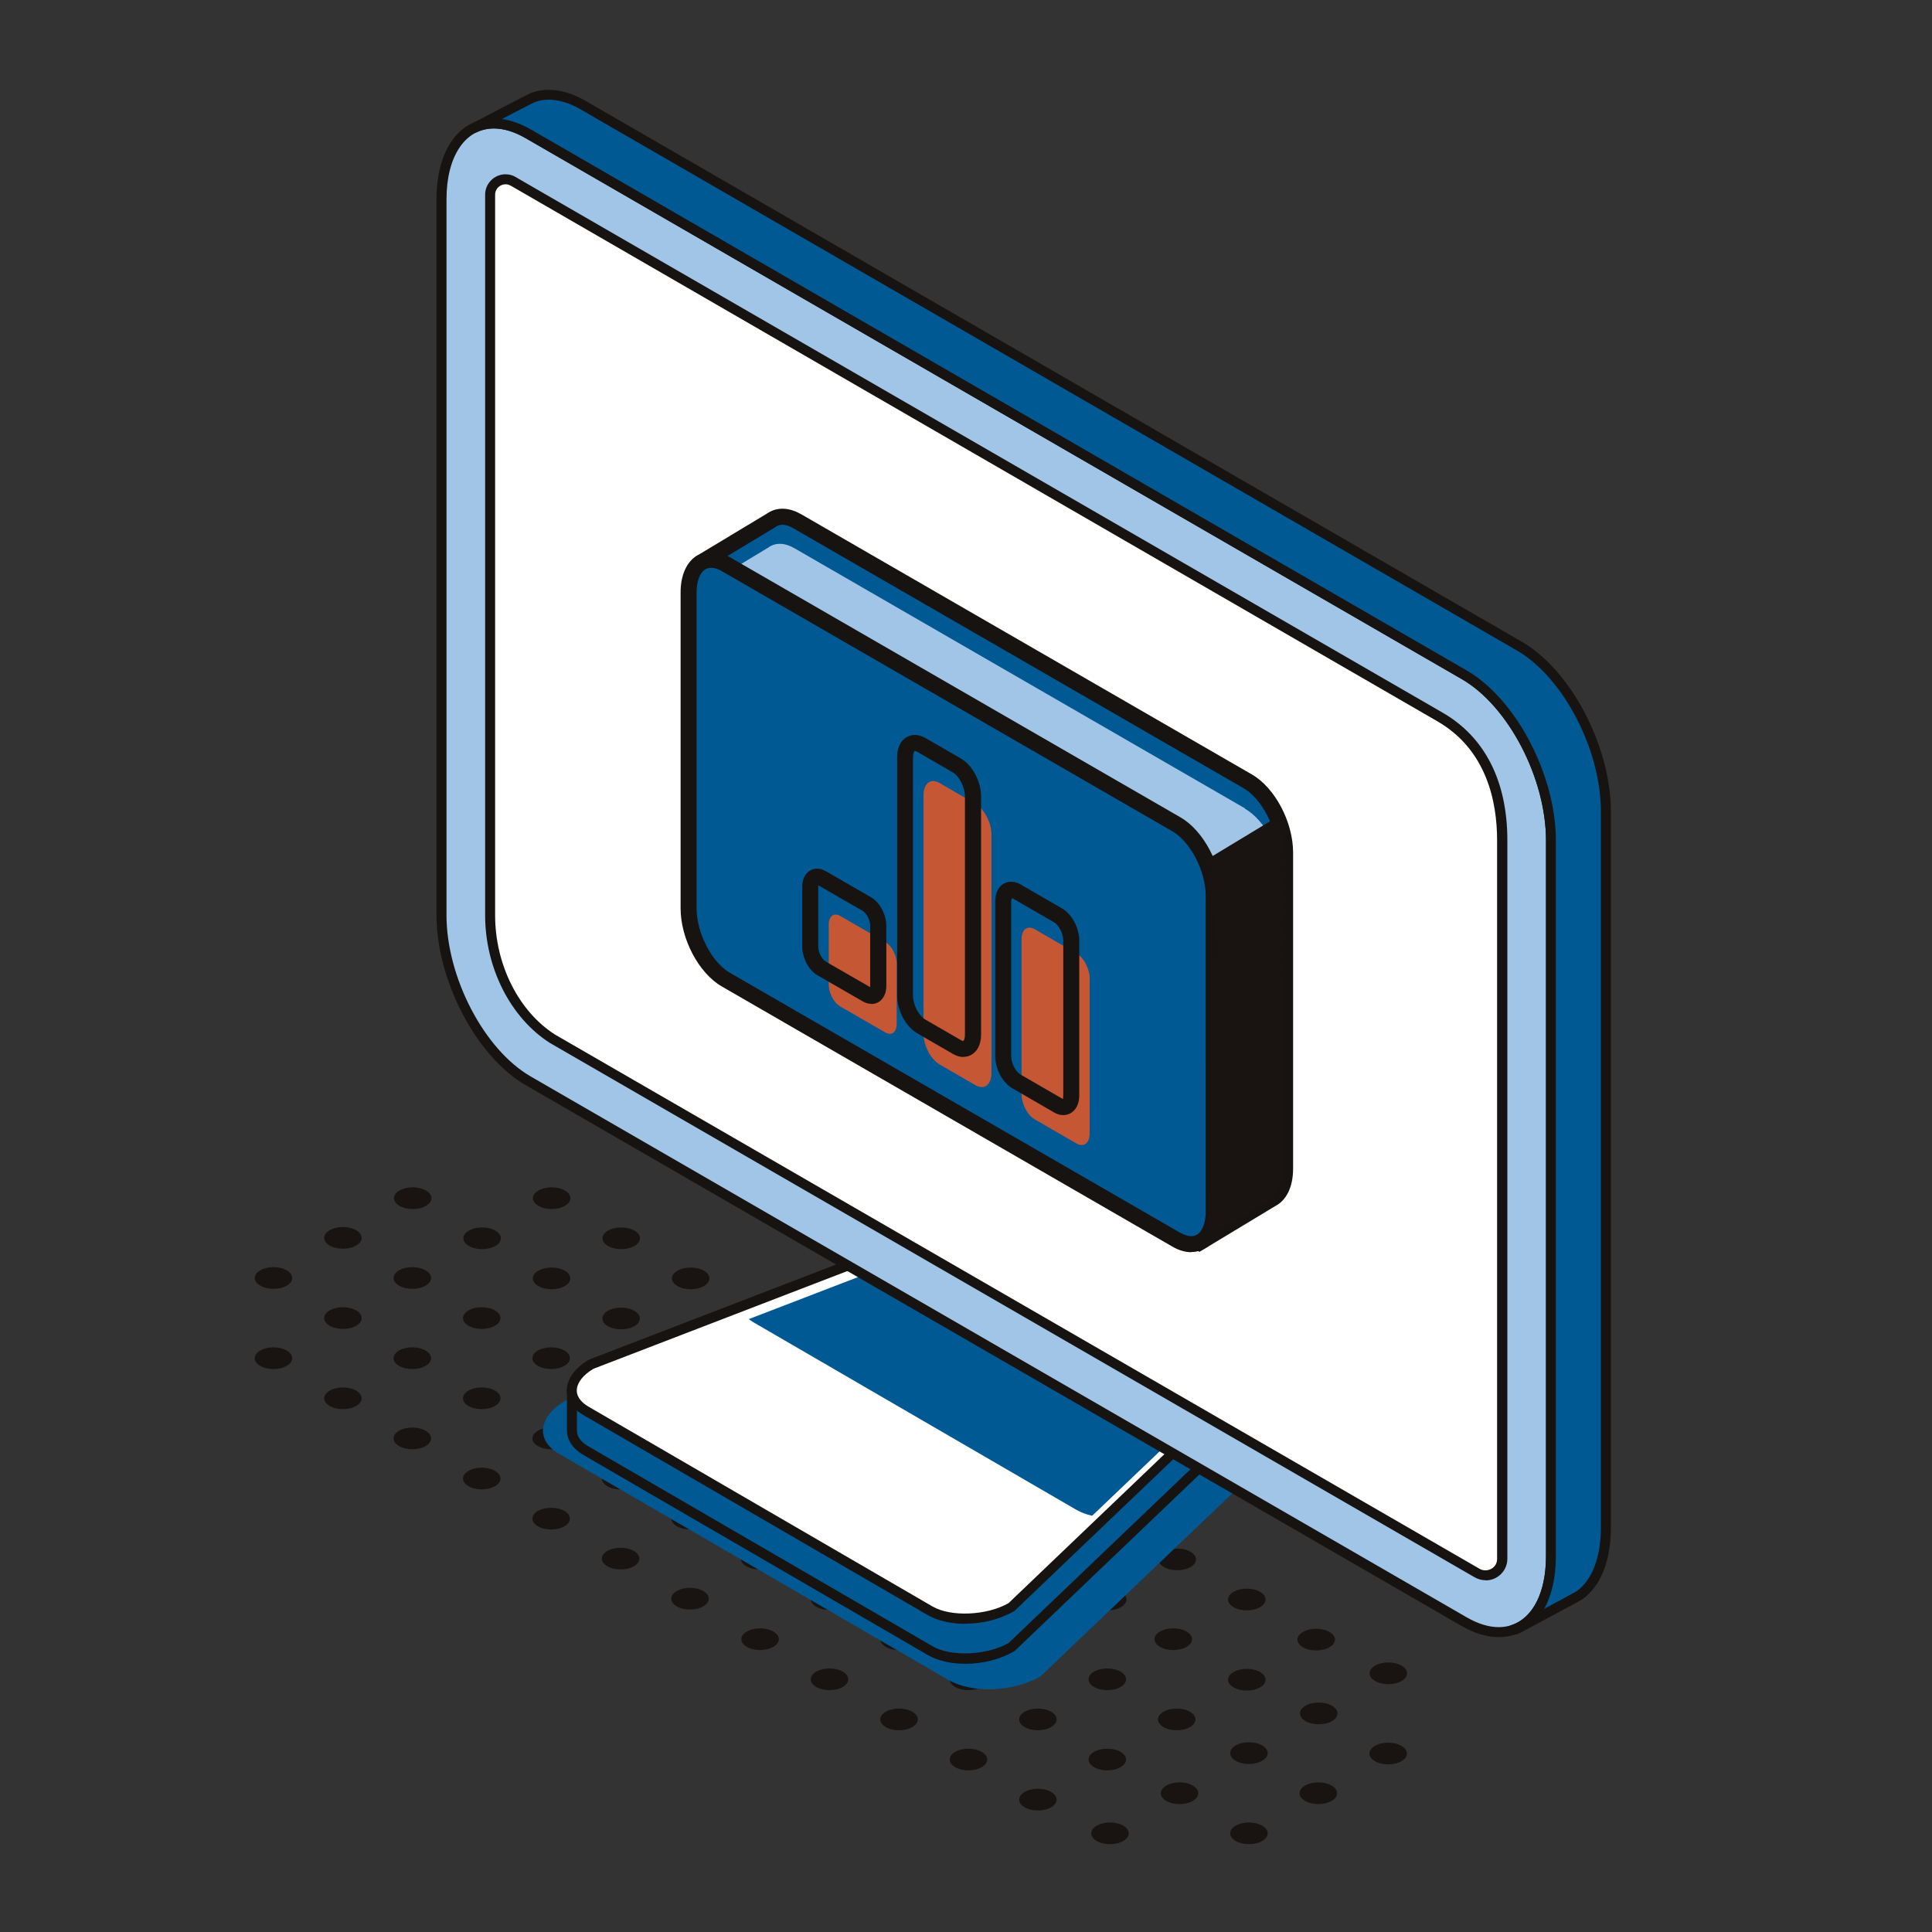 <?xml version="1.0" encoding="UTF-8"?><svg id="a" xmlns="http://www.w3.org/2000/svg" viewBox="0 0 145 145"><rect x="0" y="0" width="145" height="145" fill="#333333" stroke="none"/><defs><style>.b{fill:#fff;}.c{fill:#c55735;}.d{fill:#191411;}.e{fill:#171311;}.f{fill:#a0c5e7;}.g{fill:#005992;}</style></defs><g><path class="d" d="M78.89,134.49c.55,.32,.55,.83,0,1.15-.55,.32-1.44,.32-1.99,0-.55-.32-.55-.83,0-1.15,.55-.32,1.44-.32,1.99,0Z"/><path class="d" d="M84.1,131.48c.55,.32,.55,.83,0,1.15s-1.44,.32-1.99,0c-.55-.32-.55-.83,0-1.15,.55-.32,1.44-.32,1.99,0Z"/><path class="d" d="M89.31,128.47c.55,.32,.55,.83,0,1.15-.55,.32-1.44,.32-1.99,0-.55-.32-.55-.83,0-1.15s1.44-.32,1.99,0Z"/><path class="d" d="M73.68,131.48c.55,.32,.55,.83,0,1.15-.55,.32-1.44,.32-1.99,0-.55-.32-.55-.83,0-1.15,.55-.32,1.44-.32,1.99,0Z"/><path class="d" d="M78.89,128.47c.55,.32,.55,.83,0,1.15-.55,.32-1.44,.32-1.99,0-.55-.32-.55-.83,0-1.15,.55-.32,1.44-.32,1.99,0Z"/><path class="d" d="M84.1,125.46c.55,.32,.55,.83,0,1.15-.55,.32-1.44,.32-1.99,0-.55-.32-.55-.83,0-1.15,.55-.32,1.44-.32,1.99,0Z"/><path class="d" d="M89.05,122.45c.55,.32,.55,.83,0,1.15-.55,.32-1.44,.32-1.99,0-.55-.32-.55-.83,0-1.15,.55-.32,1.44-.32,1.99,0Z"/><path class="d" d="M68.47,128.47c.55,.32,.55,.83,0,1.15-.55,.32-1.44,.32-1.99,0-.55-.32-.55-.83,0-1.15,.55-.32,1.44-.32,1.99,0Z"/><path class="d" d="M73.68,125.46c.55,.32,.55,.83,0,1.15-.55,.32-1.44,.32-1.99,0-.55-.32-.55-.83,0-1.15,.55-.32,1.44-.32,1.99,0Z"/><path class="d" d="M78.89,122.45c.55,.32,.55,.83,0,1.15-.55,.32-1.44,.32-1.99,0s-.55-.83,0-1.15c.55-.32,1.44-.32,1.99,0Z"/><path class="d" d="M63.25,125.46c.55,.32,.55,.83,0,1.15-.55,.32-1.44,.32-1.99,0-.55-.32-.55-.83,0-1.15,.55-.32,1.44-.32,1.99,0Z"/><path class="d" d="M68.47,122.45c.55,.32,.55,.83,0,1.15-.55,.32-1.44,.32-1.99,0-.55-.32-.55-.83,0-1.15,.55-.32,1.44-.32,1.99,0Z"/><path class="d" d="M73.68,119.44c.55,.32,.55,.83,0,1.15-.55,.32-1.44,.32-1.99,0-.55-.32-.55-.83,0-1.15,.55-.32,1.44-.32,1.99,0Z"/><path class="d" d="M58.04,122.45c.55,.32,.55,.83,0,1.15-.55,.32-1.44,.32-1.99,0-.55-.32-.55-.83,0-1.15,.55-.32,1.44-.32,1.99,0Z"/><path class="d" d="M63.25,119.44c.55,.32,.55,.83,0,1.15-.55,.32-1.44,.32-1.99,0-.55-.32-.55-.83,0-1.15,.55-.32,1.44-.32,1.99,0Z"/><path class="d" d="M68.47,116.44c.55,.32,.55,.83,0,1.15-.55,.32-1.44,.32-1.99,0-.55-.32-.55-.83,0-1.15,.55-.32,1.44-.32,1.99,0Z"/><path class="d" d="M52.78,119.41c.55,.32,.55,.83,0,1.15-.55,.32-1.44,.32-1.99,0-.55-.32-.55-.83,0-1.15,.55-.32,1.44-.32,1.99,0Z"/><path class="d" d="M58,116.4c.55,.32,.55,.83,0,1.15-.55,.32-1.44,.32-1.99,0-.55-.32-.55-.83,0-1.15,.55-.32,1.44-.32,1.99,0Z"/><path class="d" d="M63.21,113.4c.55,.32,.55,.83,0,1.15-.55,.32-1.44,.32-1.99,0-.55-.32-.55-.83,0-1.15,.55-.32,1.44-.32,1.99,0Z"/><path class="d" d="M47.57,116.4c.55,.32,.55,.83,0,1.15-.55,.32-1.44,.32-1.99,0-.55-.32-.55-.83,0-1.15,.55-.32,1.44-.32,1.99,0Z"/><path class="d" d="M52.79,113.4c.55,.32,.55,.83,0,1.15-.55,.32-1.44,.32-1.99,0-.55-.32-.55-.83,0-1.15,.55-.32,1.44-.32,1.99,0Z"/><path class="d" d="M58,110.39c.55,.32,.55,.83,0,1.15-.55,.32-1.44,.32-1.99,0-.55-.32-.55-.83,0-1.15,.55-.32,1.44-.32,1.99,0Z"/><path class="d" d="M42.36,113.4c.55,.32,.55,.83,0,1.15-.55,.32-1.44,.32-1.99,0-.55-.32-.55-.83,0-1.15,.55-.32,1.44-.32,1.99,0Z"/><path class="d" d="M47.57,110.39c.55,.32,.55,.83,0,1.15s-1.44,.32-1.99,0c-.55-.32-.55-.83,0-1.15,.55-.32,1.44-.32,1.99,0Z"/><path class="d" d="M52.79,107.38c.55,.32,.55,.83,0,1.15-.55,.32-1.44,.32-1.99,0-.55-.32-.55-.83,0-1.15s1.44-.32,1.99,0Z"/><path class="d" d="M37.15,110.39c.55,.32,.55,.83,0,1.15-.55,.32-1.44,.32-1.99,0-.55-.32-.55-.83,0-1.15,.55-.32,1.44-.32,1.99,0Z"/><path class="d" d="M42.36,107.38c.55,.32,.55,.83,0,1.15-.55,.32-1.44,.32-1.99,0-.55-.32-.55-.83,0-1.15,.55-.32,1.44-.32,1.99,0Z"/><path class="d" d="M47.57,104.37c.55,.32,.55,.83,0,1.15-.55,.32-1.44,.32-1.99,0-.55-.32-.55-.83,0-1.15,.55-.32,1.44-.32,1.99,0Z"/><path class="d" d="M31.94,107.38c.55,.32,.55,.83,0,1.15-.55,.32-1.44,.32-1.99,0-.55-.32-.55-.83,0-1.15,.55-.32,1.44-.32,1.99,0Z"/><path class="d" d="M37.15,104.37c.55,.32,.55,.83,0,1.15-.55,.32-1.44,.32-1.99,0-.55-.32-.55-.83,0-1.15,.55-.32,1.44-.32,1.99,0Z"/><path class="d" d="M42.36,101.36c.55,.32,.55,.83,0,1.15-.55,.32-1.44,.32-1.99,0-.55-.32-.55-.83,0-1.15,.55-.32,1.44-.32,1.99,0Z"/><path class="d" d="M26.73,104.37c.55,.32,.55,.83,0,1.15-.55,.32-1.44,.32-1.99,0-.55-.32-.55-.83,0-1.15,.55-.32,1.44-.32,1.99,0Z"/><path class="d" d="M31.94,101.36c.55,.32,.55,.83,0,1.15-.55,.32-1.44,.32-1.99,0-.55-.32-.55-.83,0-1.15,.55-.32,1.44-.32,1.99,0Z"/><path class="d" d="M37.15,98.35c.55,.32,.55,.83,0,1.15-.55,.32-1.44,.32-1.99,0-.55-.32-.55-.83,0-1.15,.55-.32,1.44-.32,1.99,0Z"/><path class="d" d="M21.52,101.36c.55,.32,.55,.83,0,1.15-.55,.32-1.44,.32-1.99,0-.55-.32-.55-.83,0-1.15,.55-.32,1.44-.32,1.99,0Z"/><path class="d" d="M26.73,98.35c.55,.32,.55,.83,0,1.15-.55,.32-1.44,.32-1.99,0-.55-.32-.55-.83,0-1.15,.55-.32,1.44-.32,1.99,0Z"/><path class="d" d="M31.94,95.34c.55,.32,.55,.83,0,1.15-.55,.32-1.44,.32-1.99,0-.55-.32-.55-.83,0-1.15,.55-.32,1.44-.32,1.99,0Z"/><path class="d" d="M21.52,95.34c.55,.32,.55,.83,0,1.15-.55,.32-1.44,.32-1.99,0-.55-.32-.55-.83,0-1.15,.55-.32,1.44-.32,1.99,0Z"/><path class="d" d="M26.73,92.33c.55,.32,.55,.83,0,1.15-.55,.32-1.44,.32-1.99,0-.55-.32-.55-.83,0-1.15,.55-.32,1.44-.32,1.99,0Z"/><path class="d" d="M94.73,137.02c.55,.32,.55,.83,0,1.15-.55,.32-1.44,.32-1.99,0-.55-.32-.55-.83,0-1.15,.55-.32,1.44-.32,1.99,0Z"/><path class="d" d="M99.94,134.01c.55,.32,.55,.83,0,1.15s-1.44,.32-1.99,0c-.55-.32-.55-.83,0-1.15,.55-.32,1.44-.32,1.99,0Z"/><path class="d" d="M84.3,137.02c.55,.32,.55,.83,0,1.15-.55,.32-1.44,.32-1.99,0-.55-.32-.55-.83,0-1.15,.55-.32,1.44-.32,1.99,0Z"/><path class="d" d="M89.52,134.01c.55,.32,.55,.83,0,1.15-.55,.32-1.44,.32-1.99,0-.55-.32-.55-.83,0-1.15,.55-.32,1.44-.32,1.99,0Z"/><path class="d" d="M94.73,131c.55,.32,.55,.83,0,1.15-.55,.32-1.44,.32-1.99,0-.55-.32-.55-.83,0-1.15,.55-.32,1.44-.32,1.99,0Z"/><path class="d" d="M94.57,125.49c.55,.32,.55,.83,0,1.15-.55,.32-1.44,.32-1.99,0-.55-.32-.55-.83,0-1.15s1.44-.32,1.99,0Z"/><path class="d" d="M99.78,122.48c.55,.32,.55,.83,0,1.15-.55,.32-1.44,.32-1.99,0-.55-.32-.55-.83,0-1.15,.55-.32,1.44-.32,1.99,0Z"/><path class="d" d="M94.57,119.47c.55,.32,.55,.83,0,1.15s-1.44,.32-1.99,0c-.55-.32-.55-.83,0-1.15,.55-.32,1.44-.32,1.99,0Z"/><path class="d" d="M82.14,119.47c.55-.32,1.44-.32,1.99,0,.55,.32,.55,.83,0,1.15-.55,.32-1.44,.32-1.99,0-.55-.32-.55-.83,0-1.15Z"/><path class="d" d="M89.35,116.46c.55,.32,.55,.83,0,1.15-.55,.32-1.44,.32-1.99,0-.55-.32-.55-.83,0-1.15,.55-.32,1.44-.32,1.99,0Z"/><path class="d" d="M76.93,116.47c.55-.32,1.44-.32,1.99,0,.55,.32,.55,.83,0,1.15-.55,.32-1.44,.32-1.99,0-.55-.32-.55-.83,0-1.15Z"/><path class="d" d="M84.14,113.45c.55,.32,.55,.83,0,1.15-.55,.32-1.44,.32-1.99,0-.55-.32-.55-.83,0-1.15,.55-.32,1.44-.32,1.99,0Z"/><path class="d" d="M71.72,113.46c.55-.32,1.44-.32,1.99,0,.55,.32,.55,.83,0,1.15-.55,.32-1.44,.32-1.99,0-.55-.32-.55-.83,0-1.15Z"/><path class="d" d="M78.93,110.44c.55,.32,.55,.83,0,1.15-.55,.32-1.44,.32-1.99,0-.55-.32-.55-.83,0-1.15,.55-.32,1.44-.32,1.99,0Z"/><path class="d" d="M84.14,108.59c-.55,.32-1.44,.32-1.99,0-.55-.32-.55-.83,0-1.15,.55-.32,2.54,.83,1.99,1.15Z"/><path class="d" d="M66.46,110.42c.55-.32,1.44-.32,1.99,0,.55,.32,.55,.83,0,1.15-.55,.32-1.44,.32-1.99,0-.55-.32-.55-.83,0-1.15Z"/><path class="d" d="M73.67,107.4c.55,.32,.55,.83,0,1.15-.55,.32-1.44,.32-1.99,0-.55-.32-.55-.83,0-1.15,.55-.32,1.44-.32,1.99,0Z"/><path class="d" d="M78.89,105.54c-.55,.32-1.44,.32-1.99,0-.55-.32-.55-.83,0-1.15,.55-.32,2.54,.83,1.99,1.15Z"/><path class="d" d="M61.25,107.41c.55-.32,1.44-.32,1.99,0s.55,.83,0,1.15c-.55,.32-1.44,.32-1.99,0-.55-.32-.55-.83,0-1.15Z"/><path class="d" d="M68.46,104.39c.55,.32,.55,.83,0,1.15-.55,.32-1.44,.32-1.99,0-.55-.32-.55-.83,0-1.15,.55-.32,1.44-.32,1.99,0Z"/><path class="d" d="M73.67,102.54c-.55,.32-1.44,.32-1.99,0-.55-.32-.55-.83,0-1.15,.55-.32,2.54,.83,1.99,1.15Z"/><path class="d" d="M56.04,104.4c.55-.32,1.44-.32,1.99,0,.55,.32,.55,.83,0,1.15-.55,.32-1.44,.32-1.99,0-.55-.32-.55-.83,0-1.15Z"/><path class="d" d="M63.25,101.38c.55,.32,.55,.83,0,1.15-.55,.32-1.44,.32-1.99,0-.55-.32-.55-.83,0-1.15,.55-.32,1.44-.32,1.99,0Z"/><path class="d" d="M50.83,101.39c.55-.32,1.44-.32,1.99,0,.55,.32,.55,.83,0,1.15-.55,.32-1.44,.32-1.99,0-.55-.32-.55-.83,0-1.15Z"/><path class="d" d="M58.04,98.38c.55,.32,.55,.83,0,1.15-.55,.32-1.44,.32-1.99,0-.55-.32-.55-.83,0-1.15,.55-.32,1.44-.32,1.99,0Z"/><path class="d" d="M45.62,98.38c.55-.32,1.44-.32,1.99,0,.55,.32,.55,.83,0,1.15-.55,.32-1.44,.32-1.99,0-.55-.32-.55-.83,0-1.15Z"/><path class="d" d="M52.83,95.37c.55,.32,.55,.83,0,1.15-.55,.32-1.44,.32-1.99,0-.55-.32-.55-.83,0-1.15,.55-.32,1.44-.32,1.99,0Z"/><path class="d" d="M40.4,95.37c.55-.32,1.44-.32,1.99,0,.55,.32,.55,.83,0,1.15s-1.44,.32-1.99,0c-.55-.32-.55-.83,0-1.15Z"/><path class="d" d="M47.62,92.36c.55,.32,.55,.83,0,1.15-.55,.32-1.44,.32-1.99,0-.55-.32-.55-.83,0-1.15,.55-.32,1.44-.32,1.99,0,.55,.32-.55-.32,0,0Z"/><path class="d" d="M35.19,92.36c.55-.32,1.44-.32,1.99,0,.55,.32,.55,.83,0,1.15-.55,.32-1.44,.32-1.99,0-.55-.32-.55-.83,0-1.15Z"/><path class="d" d="M42.4,89.35c.55,.32,.55,.83,0,1.15-.55,.32-1.44,.32-1.99,0-.55-.32-.55-.83,0-1.15,.55-.32,1.44-.32,1.99,0,.55,.32-.55-.32,0,0Z"/><path class="d" d="M29.98,89.35c.55-.32,1.44-.32,1.99,0,.55,.32,.55,.83,0,1.15-.55,.32-1.44,.32-1.99,0s-.55-.83,0-1.15Z"/><path class="d" d="M103.19,131.03c.55-.32,1.44-.32,1.99,0,.55,.32,.55,.83,0,1.15-.55,.32-1.44,.32-1.99,0-.55-.32-.55-.83,0-1.15Z"/><path class="d" d="M97.98,128.02c.55-.32,1.44-.32,1.99,0,.55,.32,.55,.83,0,1.15-.55,.32-1.44,.32-1.99,0-.55-.32-.55-.83,0-1.15Z"/><path class="d" d="M105.19,125.01c.55,.32,.55,.83,0,1.15-.55,.32-1.44,.32-1.99,0-.55-.32-.55-.83,0-1.15,.55-.32,1.44-.32,1.99,0Z"/></g><g><g><path class="g" d="M71.22,126.11l-29.28-17.01c-1.76-1.02-1.54-2.8,.49-3.97l25.7-9.89c2.04-1.18,5.12-1.3,6.88-.29l19.68,11.53c1.76,1.02,1.54,2.8-.49,3.97l-16.1,15.36c-2.04,1.18-5.12,1.3-6.88,.29Z"/><g><path class="g" d="M69.81,123.89l-25.84-15.01c-.69-.4-1.04-.93-1.05-1.49,0-.02,0-3.02,0-3.03,.01-.68,.52,.5,1.49-.06l22.68-8.72c1.8-1.04,4.51-1.15,6.07-.25l17.37,10.17c.52,.3,.9-.97,1.03-.57,.04,.13,.02,3,.02,3.14,.01,.7-.49,1.44-1.49,2.01l-14.2,13.56c-1.8,1.04-4.51,1.15-6.07,.25Z"/><path class="e" d="M72.45,124.87c-1.09,0-2.09-.23-2.82-.66l-25.84-15.01c-.78-.45-1.22-1.1-1.24-1.81,0-.01,0-3.03,0-3.06,0-.53,.36-.57,.46-.57,.15,0,.27,.07,.4,.14,.22,.13,.49,.25,.81,.07l22.73-8.75c1.74-1.01,4.78-1.16,6.39-.23l17.37,10.18s.17-.22,.24-.31c.15-.2,.29-.39,.53-.39,.07,0,.32,.02,.43,.34,.03,.1,.05,.16,.04,2.83,0,.23,0,.39,0,.42,.02,.87-.59,1.72-1.67,2.35l-14.13,13.5c-1.07,.63-2.39,.96-3.69,.96Zm-29.15-20.18c0,.82,0,2.62,0,2.69,0,.45,.31,.85,.86,1.17l25.84,15.01c1.38,.8,4.08,.68,5.7-.25l14.13-13.5c.91-.54,1.38-1.15,1.37-1.73,0-.03,0-.2,0-.44,0-.39,0-1.29,0-1.93-.23,.19-.57,.29-.87,.12l-17.37-10.17c-1.38-.79-4.08-.68-5.69,.25l-22.73,8.75c-.35,.22-.92,.2-1.24,.05Z"/></g><g><path class="b" d="M69.81,120.89l-25.84-15.01c-1.56-.9-1.36-2.47,.44-3.51l22.68-8.72c1.8-1.04,4.51-1.15,6.07-.25l17.37,10.17c1.56,.9,1.36,2.47-.44,3.51l-14.2,13.56c-1.8,1.04-4.51,1.15-6.07,.25Z"/><path class="e" d="M72.45,121.87c-1.09,0-2.09-.23-2.83-.66l-25.84-15.01c-.8-.46-1.24-1.12-1.24-1.85,0-.85,.61-1.69,1.67-2.31l22.73-8.75c1.74-1.01,4.78-1.16,6.39-.23l17.37,10.18c.8,.46,1.24,1.12,1.24,1.85,0,.85-.61,1.69-1.67,2.31l-14.13,13.5c-1.07,.63-2.39,.96-3.69,.96Zm-1.93-28.7c-1.17,0-2.36,.29-3.25,.81l-22.73,8.75c-.77,.45-1.25,1.06-1.25,1.63s.47,.97,.86,1.2l25.84,15.01c1.38,.8,4.08,.68,5.7-.25l14.13-13.5c.9-.53,1.37-1.13,1.37-1.71s-.47-.97-.86-1.2l-17.37-10.18c-.62-.36-1.49-.55-2.45-.55Z"/></g><path class="g" d="M88.96,104.19l-16.32-9.56c-1.46-.84-4.02-.74-5.7,.24l-10.74,4.13c.1,.08,.21,.16,.33,.23l24.28,14.1c.34,.19,.73,.34,1.16,.43l6.57-6.27c1.69-.97,1.87-2.45,.41-3.29Z"/></g><g><g><path class="f" d="M109.9,121.72L39.64,81.12c-3.59-2.07-6.5-7.64-6.5-12.43V14.96c0-4.79,2.91-6.99,6.5-4.92L109.9,50.64c3.59,2.07,6.5,7.64,6.5,12.43v53.73c0,4.79-2.91,6.99-6.5,4.92Z"/><path class="e" d="M112.48,122.87c-.88,0-1.81-.28-2.77-.83L39.45,81.44c-3.69-2.13-6.69-7.85-6.69-12.75V14.96c0-3.69,1.69-6.07,4.3-6.07,.88,0,1.81,.28,2.77,.83L110.08,50.32c3.69,2.13,6.69,7.85,6.69,12.75v53.73c0,3.69-1.69,6.07-4.3,6.07ZM37.06,9.64c-2.15,0-3.55,2.09-3.55,5.32v53.73c0,4.66,2.83,10.09,6.32,12.1l70.26,40.6c.84,.48,1.64,.73,2.39,.73,2.15,0,3.55-2.09,3.55-5.32V63.07c0-4.66-2.83-10.09-6.32-12.1L39.45,10.37c-.84-.48-1.64-.73-2.39-.73Z"/></g><g><path class="b" d="M110.73,117.98L41.46,77.96c-2.89-1.84-4.68-5.51-4.68-9.26V14.61c0-.89,.97-1.44,1.74-.99,.09,.05,.16,.09,.2,.12L108.07,53.8c3.44,1.98,4.68,5.51,4.68,9.26v53.92c0,.95-1.03,1.55-1.86,1.08-.07-.04-.12-.07-.15-.09Z"/><path class="e" d="M111.5,118.6c-.28,0-.55-.07-.8-.21l-.11-.06L41.28,78.28c-2.96-1.88-4.87-5.64-4.87-9.59V14.61c0-.84,.69-1.53,1.53-1.53,.27,0,.54,.07,.77,.21l.2,.12L108.26,53.48c3.18,1.83,4.87,5.15,4.87,9.59v53.92c0,.89-.73,1.62-1.62,1.62ZM37.94,13.83c-.37,0-.78,.3-.78,.78v54.09c0,3.7,1.77,7.21,4.5,8.95l69.4,40.1c.52,.29,1.3-.03,1.3-.75V63.07c0-2.9-.78-6.8-4.49-8.94L38.41,13.98c-.2-.12-.33-.15-.47-.15Z"/></g><g><path class="g" d="M114.02,48.49L43.76,7.89c-1.42-.82-2.74-.97-3.81-.56-.14,.05-4.23,2.19-4.36,2.26h0c1.11-.53,2.52-.43,4.05,.45L109.9,50.64c3.59,2.07,6.5,7.64,6.5,12.43v53.73c0,2.99-1.13,4.97-2.86,5.53,.14,0,.32-.05,.57-.19,.08-.05,4.33-2.33,4.41-2.39,1.24-.87,2-2.64,2-5.1V60.91c0-4.79-2.91-10.35-6.5-12.43Z"/><path class="e" d="M113.57,122.71s-.04,0-.05,0c-.18,0-.33-.15-.35-.33-.02-.18,.08-.35,.26-.41,1.63-.53,2.6-2.47,2.6-5.18V63.07c0-4.66-2.83-10.09-6.32-12.1L39.45,10.37c-1.36-.79-2.66-.94-3.7-.43-.18,.09-.41,.02-.5-.17-.09-.18-.02-.41,.17-.5,.03-.02,4.22-2.21,4.4-2.28,1.21-.47,2.66-.27,4.13,.58L114.21,48.16c3.69,2.13,6.69,7.85,6.69,12.75v53.73c0,2.51-.77,4.43-2.17,5.41-.05,.03-.38,.22-3.39,1.83-.58,.31-1.02,.55-1.06,.57-.29,.17-.51,.24-.73,.24ZM37.67,8.93c.7,.1,1.42,.36,2.16,.78L110.08,50.32c3.69,2.13,6.69,7.85,6.69,12.75v53.73c0,1.58-.31,2.93-.88,3.95,1.08-.58,2.33-1.26,2.43-1.32,1.16-.81,1.83-2.56,1.83-4.79V60.91c0-4.66-2.83-10.09-6.32-12.1L43.58,8.21c-1.27-.73-2.49-.92-3.48-.53-.1,.04-1.31,.67-2.43,1.25Z"/></g></g></g><g><g><g><g><path class="g" d="M93.63,58.63l-33.81-19.52c-.67-.39-1.28-.43-1.77-.18h0c-.07,.03-.13,.07-.19,.12l-4.89,2.95c-.19,.12-.26,.37-.15,.56l2.64,4.78v18.5c0,2.06,1.25,4.46,2.8,5.35l26.64,15.38,5.23,6.61,5.26-3.18c.63-.32,1.03-1.13,1.03-2.3v-23.71c0-2.06-1.25-4.46-2.8-5.35Z"/><path class="f" d="M93.44,60.67l-33.81-19.52c-.67-.39-1.28-.43-1.77-.18h0c-.07,.03-.13,.07-.19,.12l-4.89,2.95c-.19,.12-.26,.37-.15,.56l2.64,4.78v18.5c0,2.06,1.25,4.46,2.8,5.35l26.64,15.38,2.79,2.34,5.62-1.1c.63-.32,3.11,1.06,3.11-.1v-23.71c0-2.06-1.25-4.46-2.8-5.35Z"/><path class="e" d="M90,93.96l-5.48-6.94-26.54-15.32c-1.74-1-3.1-3.58-3.1-5.87v-18.34l-2.57-4.64c-.26-.48-.11-1.08,.36-1.36l4.9-2.95s.13-.09,.23-.14c.68-.35,1.51-.28,2.34,.2l33.81,19.52c1.74,1,3.1,3.58,3.1,5.87v23.71c0,1.36-.49,2.39-1.36,2.83l-5.68,3.43ZM53.44,42.42l2.64,4.76v18.65c0,1.84,1.14,4.05,2.5,4.83l26.81,15.53,4.9,6.2,4.81-2.91c.48-.25,.74-.91,.74-1.78v-23.71c0-1.84-1.14-4.05-2.5-4.83l-33.81-19.52c-.33-.19-.8-.37-1.19-.17-.04,.02-.08,.04-.11,.07l-4.78,2.88Z"/></g><g><path class="g" d="M88.29,93.04l-33.81-19.52c-1.55-.89-2.8-3.29-2.8-5.35v-23.71c0-2.06,1.25-3.01,2.8-2.12l33.81,19.52c1.55,.89,2.8,3.29,2.8,5.35v23.71c0,2.06-1.25,3.01-2.8,2.12Z"/><path class="e" d="M89.4,93.98c-.45,0-.93-.14-1.41-.42h0l-33.81-19.52c-1.74-1-3.1-3.58-3.1-5.87v-23.71c0-1.3,.46-2.32,1.27-2.79,.7-.4,1.56-.35,2.43,.15l33.81,19.52c1.74,1,3.1,3.58,3.1,5.87v23.71c0,1.3-.46,2.32-1.27,2.78-.31,.18-.66,.27-1.02,.27Zm-.81-1.46c.34,.2,.83,.38,1.23,.15,.42-.24,.67-.89,.67-1.74v-23.71c0-1.84-1.15-4.05-2.5-4.83l-33.81-19.52c-.34-.2-.83-.38-1.23-.15-.42,.24-.67,.89-.67,1.75v23.71c0,1.84,1.14,4.05,2.5,4.83l33.81,19.52h0Z"/></g></g><g><g><path class="c" d="M73.2,81.44l-2.68-1.55c-.67-.39-1.21-1.42-1.21-2.31v-17.9c0-.89,.54-1.3,1.21-.91l2.68,1.55c.67,.39,1.21,1.42,1.21,2.31v17.9c0,.89-.54,1.3-1.21,.91Z"/><path class="e" d="M72.3,79.33c-.26,0-.52-.08-.78-.23l-2.68-1.55c-.86-.5-1.51-1.71-1.51-2.83v-17.9c0-.69,.26-1.24,.72-1.5,.41-.23,.91-.21,1.39,.06l2.68,1.55c.86,.5,1.51,1.72,1.51,2.83v17.9c0,.69-.26,1.24-.72,1.5-.19,.11-.39,.16-.61,.16Zm-3.65-22.97h-.01s-.12,.13-.12,.46v17.9c0,.68,.43,1.51,.91,1.79l2.68,1.55c.12,.07,.18,.07,.19,.06,.02,0,.12-.13,.12-.46v-17.9c0-.68-.43-1.51-.91-1.79l-2.68-1.55c-.09-.05-.16-.06-.18-.06Z"/></g><g><path class="c" d="M80.79,85.82l-3.13-1.81c-.55-.31-.99-1.16-.99-1.89v-11.63c0-.73,.44-1.06,.99-.75l3.13,1.81c.55,.31,.99,1.16,.99,1.89v11.63c0,.73-.44,1.06-.99,.75Z"/><path class="e" d="M79.8,83.69c-.23,0-.47-.07-.69-.2l-3.13-1.81c-.73-.42-1.29-1.46-1.29-2.41v-11.63c0-.6,.23-1.08,.64-1.32,.37-.21,.82-.19,1.25,.05l3.13,1.81c.73,.42,1.29,1.46,1.29,2.41v11.63c0,.6-.23,1.08-.64,1.32-.17,.1-.36,.15-.55,.15Zm-.09-1.24s.06,.03,.08,.03c-.02-.02,.01-.11,.01-.26v-11.63c0-.56-.36-1.18-.69-1.37l-3.13-1.81s-.09,.05-.09,.23v11.63c0,.56,.36,1.18,.69,1.37l3.13,1.81Z"/></g><g><path class="c" d="M66.45,77.49l-3.4-1.96c-.47-.27-.85-1-.85-1.63v-4.51c0-.63,.38-.92,.85-.65l3.4,1.96c.47,.27,.85,1,.85,1.63v4.51c0,.63-.38,.92-.85,.65Z"/><path class="e" d="M65.4,75.34c-.21,0-.43-.06-.64-.18h0l-3.4-1.96c-.66-.38-1.15-1.3-1.15-2.15v-4.51c0-.55,.22-.99,.6-1.21,.34-.2,.76-.18,1.16,.05l3.4,1.96c.66,.38,1.15,1.3,1.15,2.15v4.51c0,.55-.22,.99-.59,1.21-.16,.09-.34,.14-.52,.14Zm-3.99-8.9s0,.06,0,.1v4.51c0,.45,.3,.96,.55,1.11l3.35,1.93s0-.06,0-.1v-4.51c0-.45-.3-.96-.55-1.11l-3.35-1.93Z"/></g></g></g><polygon class="d" points="90.49 64.56 95.83 61.33 96.43 63.98 96.35 88.52 95.4 89.99 90.68 92.63 91.09 68.92 90.49 64.56"/></g></svg>